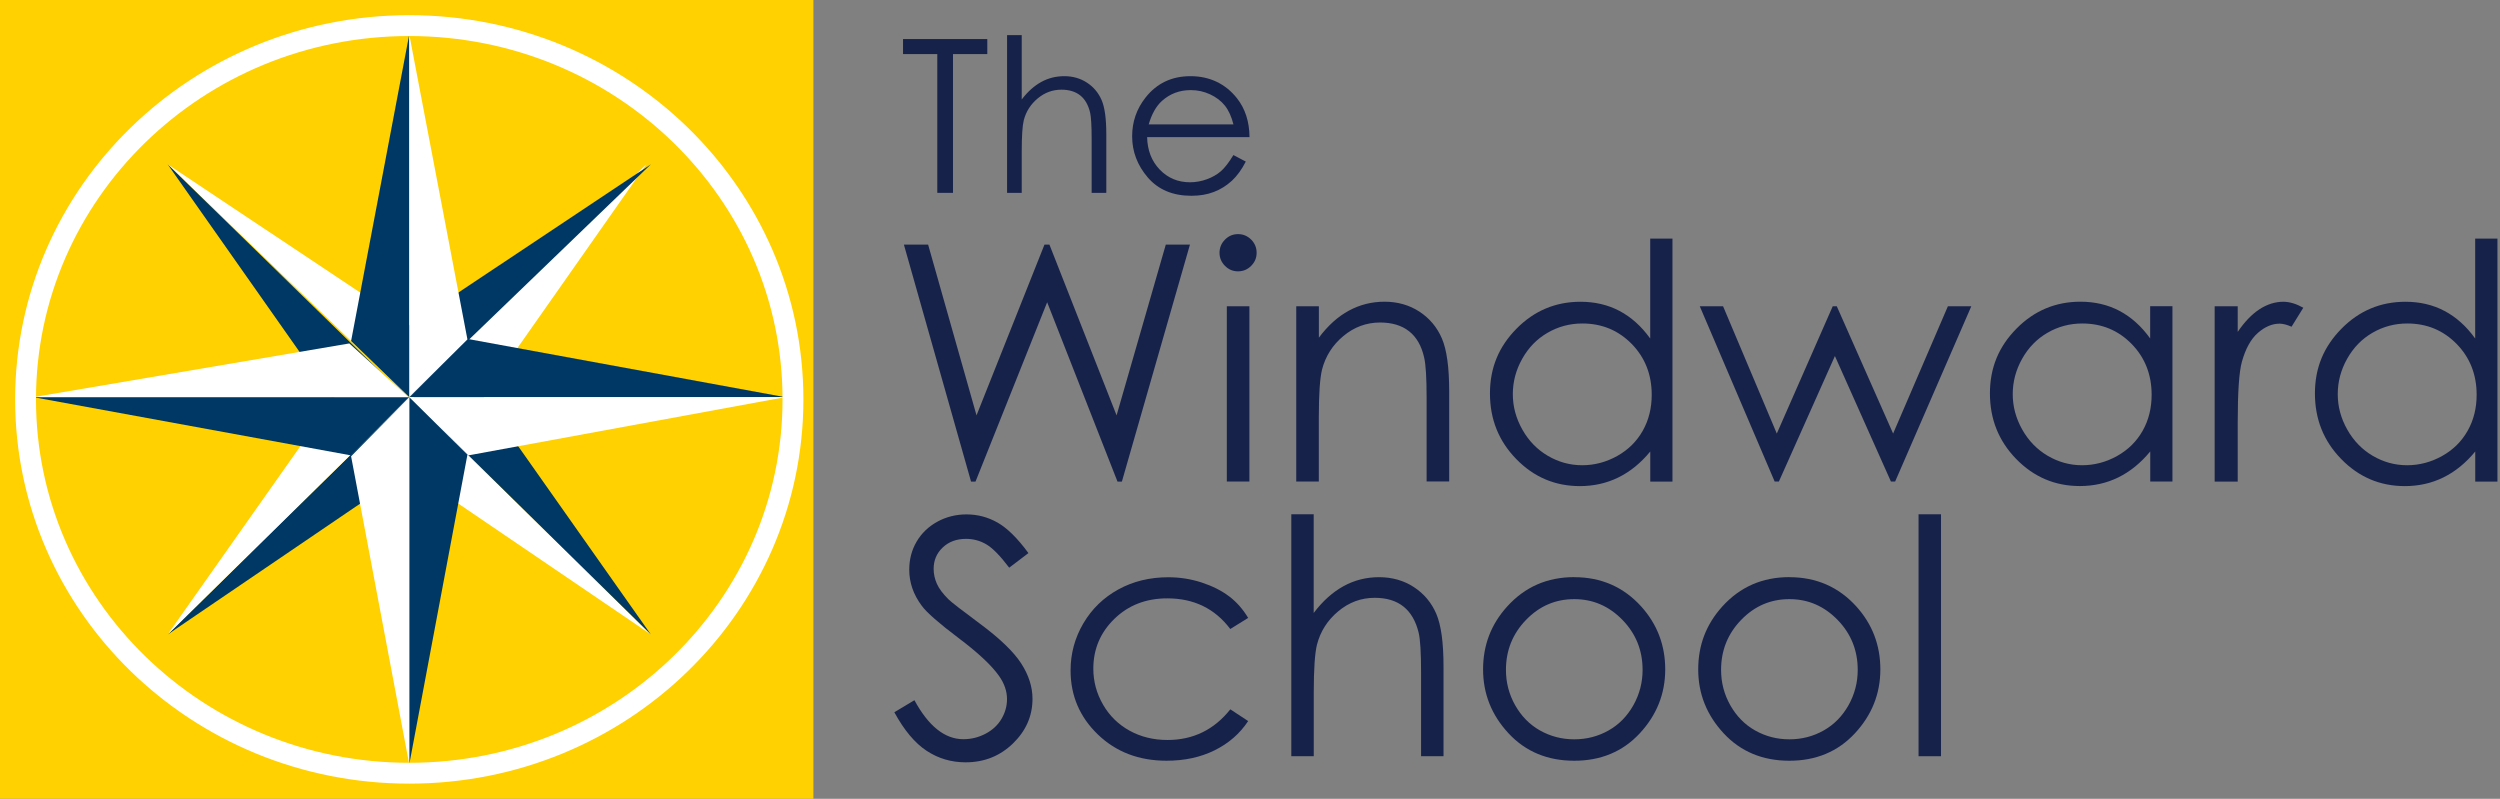 <?xml version="1.0" encoding="UTF-8"?> <svg xmlns="http://www.w3.org/2000/svg" width="169" height="54" viewBox="0 0 169 54" fill="none"><rect x="0" y="0" width="169" height="54" fill="#808080" stroke="none"/><g clip-path="url(#clip0_2723_2743)"><path fill-rule="evenodd" clip-rule="evenodd" d="M0 0H54.987V54H0V0Z" fill="#FFD100"></path><path fill-rule="evenodd" clip-rule="evenodd" d="M43.697 11.104L32.647 26.848L27.666 26.741L43.697 11.104Z" fill="white"></path><path fill-rule="evenodd" clip-rule="evenodd" d="M27.667 21.987L11.331 11.104L27.667 26.848V21.987Z" fill="white"></path><path fill-rule="evenodd" clip-rule="evenodd" d="M27.666 21.987L44.002 11.104L27.666 26.848V21.987Z" fill="#003865"></path><path fill-rule="evenodd" clip-rule="evenodd" d="M27.666 31.787L44.002 42.896L27.666 26.848V31.787Z" fill="white"></path><path fill-rule="evenodd" clip-rule="evenodd" d="M27.667 31.787L11.331 42.896L27.667 26.848V31.787Z" fill="#003865"></path><path fill-rule="evenodd" clip-rule="evenodd" d="M32.692 26.848L44.002 42.896L27.666 26.848H32.692Z" fill="#003865"></path><path fill-rule="evenodd" clip-rule="evenodd" d="M11.331 11.104L22.402 26.848L27.362 26.741L11.331 11.104Z" fill="#003865"></path><path fill-rule="evenodd" clip-rule="evenodd" d="M22.641 26.848L11.331 42.896L27.667 26.848H22.641Z" fill="white"></path><path fill-rule="evenodd" clip-rule="evenodd" d="M53.074 26.848L31.61 22.912L27.666 26.848H53.074Z" fill="#003865"></path><path fill-rule="evenodd" clip-rule="evenodd" d="M31.61 30.73L31.664 30.784L53.074 26.848H27.666V26.901L31.61 30.73Z" fill="white"></path><path fill-rule="evenodd" clip-rule="evenodd" d="M27.666 26.848H27.966V27.152H27.666V26.848Z" fill="white"></path><path fill-rule="evenodd" clip-rule="evenodd" d="M27.666 2.324L23.734 23.052L27.666 26.848V2.324Z" fill="#003865"></path><path fill-rule="evenodd" clip-rule="evenodd" d="M31.598 22.945L27.666 2.324V26.848L27.72 26.794L31.598 22.945Z" fill="white"></path><path fill-rule="evenodd" clip-rule="evenodd" d="M2.254 26.848L23.722 30.784L27.666 26.848H2.254Z" fill="#003865"></path><path fill-rule="evenodd" clip-rule="evenodd" d="M23.615 23.216L2.254 26.848H27.666H27.613L23.615 23.216Z" fill="white"></path><path fill-rule="evenodd" clip-rule="evenodd" d="M27.666 51.676L31.598 30.738L27.666 26.848V51.676Z" fill="#003865"></path><path fill-rule="evenodd" clip-rule="evenodd" d="M23.734 30.846L27.666 51.676V26.848L27.613 26.901L23.734 30.846Z" fill="white"></path><path d="M1.728 27C1.728 13.046 13.342 1.731 27.666 1.731C41.991 1.731 53.605 13.046 53.605 27C53.605 40.955 41.991 52.269 27.666 52.269C13.342 52.269 1.728 40.955 1.728 27Z" stroke="white" stroke-width="1.41" stroke-miterlimit="8"></path><path d="M61.095 16.534H62.74L66.013 28.078L70.607 16.534H70.941L75.481 28.078L78.808 16.534H80.441L75.839 32.557H75.543L70.788 20.432L65.944 32.557H65.643L61.103 16.534H61.095Z" fill="#17224A"></path><path d="M83.69 15.826C84.035 15.826 84.331 15.95 84.578 16.196C84.825 16.443 84.948 16.739 84.948 17.089C84.948 17.438 84.825 17.722 84.578 17.973C84.331 18.22 84.035 18.343 83.69 18.343C83.344 18.343 83.056 18.22 82.81 17.973C82.563 17.726 82.439 17.43 82.439 17.089C82.439 16.747 82.563 16.443 82.81 16.196C83.056 15.95 83.348 15.826 83.69 15.826ZM82.933 20.704H84.459V32.553H82.933V20.704Z" fill="#17224A"></path><path d="M87.63 20.704H89.156V22.826C89.765 22.012 90.439 21.403 91.183 21C91.928 20.597 92.73 20.395 93.602 20.395C94.474 20.395 95.276 20.622 95.958 21.07C96.641 21.518 97.151 22.127 97.476 22.888C97.801 23.648 97.965 24.837 97.965 26.449V32.548H96.439V26.898C96.439 25.532 96.382 24.623 96.271 24.163C96.094 23.377 95.757 22.789 95.255 22.394C94.753 21.999 94.099 21.802 93.293 21.802C92.372 21.802 91.545 22.106 90.813 22.715C90.081 23.324 89.604 24.08 89.37 24.981C89.226 25.569 89.152 26.643 89.152 28.205V32.553H87.626V20.704H87.63Z" fill="#17224A"></path><path d="M113.059 16.131V32.557H111.558V30.521C110.92 31.298 110.201 31.882 109.407 32.273C108.613 32.664 107.741 32.861 106.799 32.861C105.121 32.861 103.69 32.252 102.502 31.035C101.313 29.818 100.721 28.341 100.721 26.597C100.721 24.854 101.321 23.431 102.518 22.217C103.715 21.004 105.158 20.399 106.84 20.399C107.815 20.399 108.695 20.605 109.481 21.02C110.266 21.436 110.961 22.057 111.554 22.884V16.131H113.055H113.059ZM106.968 21.868C106.121 21.868 105.335 22.078 104.62 22.493C103.9 22.908 103.328 23.496 102.905 24.249C102.481 25.002 102.267 25.799 102.267 26.643C102.267 27.486 102.481 28.275 102.909 29.036C103.336 29.797 103.912 30.389 104.632 30.813C105.356 31.236 106.129 31.45 106.956 31.45C107.782 31.45 108.58 31.241 109.329 30.821C110.077 30.402 110.649 29.83 111.052 29.114C111.455 28.399 111.656 27.588 111.656 26.688C111.656 25.318 111.204 24.171 110.303 23.25C109.399 22.328 108.288 21.868 106.968 21.868Z" fill="#17224A"></path><path d="M114.913 20.704H116.48L120.112 29.308L123.892 20.704H124.167L127.975 29.308L131.677 20.704H133.26L128.111 32.553H127.827L124.04 24.068L120.252 32.553H119.968L114.905 20.704H114.913Z" fill="#17224A"></path><path d="M146.857 20.704V32.553H145.356V30.517C144.718 31.294 143.998 31.878 143.205 32.269C142.411 32.66 141.539 32.857 140.597 32.857C138.919 32.857 137.488 32.248 136.299 31.031C135.111 29.814 134.519 28.337 134.519 26.593C134.519 24.849 135.119 23.427 136.316 22.213C137.513 21 138.956 20.395 140.638 20.395C141.613 20.395 142.493 20.601 143.279 21.016C144.064 21.432 144.759 22.053 145.351 22.88V20.7H146.853L146.857 20.704ZM140.762 21.868C139.914 21.868 139.129 22.078 138.413 22.493C137.694 22.908 137.122 23.496 136.698 24.249C136.275 25.002 136.061 25.799 136.061 26.643C136.061 27.486 136.275 28.275 136.702 29.036C137.13 29.797 137.706 30.389 138.426 30.813C139.149 31.236 139.923 31.45 140.749 31.45C141.576 31.45 142.374 31.241 143.122 30.821C143.871 30.402 144.443 29.83 144.846 29.114C145.249 28.399 145.45 27.588 145.45 26.688C145.45 25.318 144.998 24.171 144.097 23.25C143.192 22.328 142.082 21.868 140.762 21.868Z" fill="#17224A"></path><path d="M149.711 20.704H151.27V22.435C151.734 21.753 152.224 21.243 152.742 20.905C153.26 20.568 153.795 20.399 154.354 20.399C154.774 20.399 155.226 20.535 155.703 20.803L154.909 22.086C154.589 21.946 154.321 21.88 154.103 21.88C153.593 21.88 153.104 22.09 152.631 22.505C152.158 22.921 151.8 23.57 151.553 24.451C151.364 25.125 151.27 26.491 151.27 28.547V32.557H149.711V20.708V20.704Z" fill="#17224A"></path><path d="M168.827 16.131V32.557H167.326V30.521C166.689 31.298 165.969 31.882 165.175 32.273C164.382 32.664 163.51 32.861 162.568 32.861C160.89 32.861 159.459 32.252 158.27 31.035C157.081 29.818 156.489 28.341 156.489 26.597C156.489 24.854 157.09 23.431 158.287 22.217C159.483 21.004 160.927 20.399 162.609 20.399C163.584 20.399 164.464 20.605 165.249 21.02C166.035 21.436 166.73 22.057 167.322 22.884V16.131H168.823H168.827ZM162.732 21.868C161.885 21.868 161.1 22.078 160.384 22.493C159.664 22.908 159.093 23.496 158.669 24.249C158.245 25.002 158.032 25.799 158.032 26.643C158.032 27.486 158.245 28.275 158.673 29.036C159.101 29.797 159.677 30.389 160.396 30.813C161.12 31.236 161.893 31.45 162.72 31.45C163.547 31.45 164.345 31.241 165.093 30.821C165.842 30.402 166.413 29.83 166.816 29.114C167.219 28.399 167.421 27.588 167.421 26.688C167.421 25.318 166.968 24.171 166.068 23.25C165.163 22.328 164.053 21.868 162.732 21.868Z" fill="#17224A"></path><path d="M60.457 48.148L61.814 47.334C62.768 49.09 63.871 49.97 65.121 49.97C65.656 49.97 66.157 49.846 66.63 49.596C67.103 49.345 67.457 49.012 67.704 48.592C67.95 48.173 68.074 47.728 68.074 47.26C68.074 46.725 67.893 46.199 67.531 45.689C67.033 44.981 66.12 44.126 64.796 43.13C63.468 42.127 62.637 41.399 62.312 40.951C61.748 40.198 61.465 39.384 61.465 38.512C61.465 37.817 61.629 37.184 61.962 36.616C62.295 36.048 62.764 35.596 63.365 35.267C63.965 34.938 64.623 34.773 65.335 34.773C66.087 34.773 66.791 34.959 67.445 35.333C68.099 35.707 68.789 36.39 69.522 37.389L68.222 38.376C67.621 37.582 67.111 37.056 66.688 36.805C66.264 36.554 65.804 36.427 65.306 36.427C64.664 36.427 64.138 36.62 63.727 37.011C63.315 37.401 63.114 37.883 63.114 38.454C63.114 38.8 63.188 39.137 63.332 39.462C63.476 39.787 63.739 40.141 64.126 40.523C64.335 40.724 65.022 41.255 66.186 42.119C67.568 43.139 68.514 44.048 69.028 44.841C69.542 45.635 69.797 46.437 69.797 47.239C69.797 48.395 69.357 49.402 68.481 50.254C67.605 51.105 66.536 51.533 65.277 51.533C64.306 51.533 63.431 51.274 62.641 50.755C61.851 50.237 61.127 49.374 60.461 48.156L60.457 48.148Z" fill="#17224A"></path><path d="M84.372 41.773L83.167 42.521C82.126 41.139 80.708 40.449 78.91 40.449C77.475 40.449 76.282 40.909 75.332 41.835C74.382 42.76 73.909 43.883 73.909 45.203C73.909 46.062 74.127 46.873 74.563 47.629C74.999 48.386 75.6 48.974 76.36 49.394C77.121 49.813 77.977 50.023 78.923 50.023C80.654 50.023 82.073 49.332 83.171 47.95L84.376 48.744C83.813 49.595 83.056 50.253 82.106 50.722C81.156 51.191 80.074 51.425 78.857 51.425C76.99 51.425 75.443 50.833 74.214 49.649C72.984 48.464 72.371 47.021 72.371 45.322C72.371 44.179 72.659 43.118 73.235 42.139C73.811 41.16 74.6 40.395 75.604 39.844C76.607 39.293 77.734 39.022 78.976 39.022C79.757 39.022 80.51 39.141 81.238 39.379C81.966 39.618 82.583 39.93 83.089 40.313C83.595 40.695 84.026 41.185 84.38 41.777L84.372 41.773Z" fill="#17224A"></path><path d="M87.288 34.765H88.806V41.436C89.418 40.626 90.097 40.021 90.833 39.618C91.569 39.215 92.371 39.017 93.231 39.017C94.091 39.017 94.897 39.239 95.579 39.688C96.262 40.136 96.768 40.736 97.093 41.493C97.418 42.25 97.582 43.434 97.582 45.047V51.121H96.065V45.491C96.065 44.13 96.011 43.225 95.9 42.768C95.711 41.987 95.37 41.399 94.876 41.004C94.382 40.609 93.733 40.412 92.931 40.412C92.014 40.412 91.191 40.716 90.463 41.325C89.735 41.933 89.258 42.686 89.028 43.578C88.884 44.158 88.81 45.228 88.81 46.79V51.117H87.292V34.761L87.288 34.765Z" fill="#17224A"></path><path d="M106.421 39.018C108.239 39.018 109.744 39.676 110.941 40.992C112.026 42.193 112.569 43.612 112.569 45.253C112.569 46.894 111.994 48.341 110.846 49.575C109.699 50.809 108.222 51.426 106.417 51.426C104.611 51.426 103.127 50.809 101.979 49.575C100.832 48.341 100.256 46.902 100.256 45.253C100.256 43.603 100.799 42.201 101.884 41C103.081 39.676 104.591 39.014 106.417 39.014L106.421 39.018ZM106.417 40.502C105.154 40.502 104.068 40.967 103.164 41.901C102.259 42.834 101.802 43.961 101.802 45.286C101.802 46.137 102.008 46.935 102.423 47.671C102.839 48.407 103.394 48.979 104.101 49.378C104.809 49.777 105.578 49.978 106.421 49.978C107.264 49.978 108.033 49.777 108.74 49.378C109.448 48.979 110.003 48.407 110.418 47.671C110.83 46.935 111.039 46.137 111.039 45.286C111.039 43.961 110.583 42.834 109.674 41.901C108.761 40.967 107.679 40.502 106.425 40.502H106.417Z" fill="#17224A"></path><path d="M120.964 39.018C122.782 39.018 124.287 39.676 125.484 40.992C126.569 42.193 127.112 43.612 127.112 45.253C127.112 46.894 126.537 48.341 125.389 49.575C124.242 50.809 122.765 51.426 120.96 51.426C119.154 51.426 117.67 50.809 116.522 49.575C115.375 48.341 114.799 46.902 114.799 45.253C114.799 43.603 115.342 42.201 116.427 41C117.624 39.676 119.134 39.014 120.96 39.014L120.964 39.018ZM120.96 40.502C119.697 40.502 118.611 40.967 117.707 41.901C116.802 42.834 116.345 43.961 116.345 45.286C116.345 46.137 116.551 46.935 116.966 47.671C117.382 48.407 117.937 48.979 118.644 49.378C119.352 49.777 120.121 49.978 120.964 49.978C121.807 49.978 122.576 49.777 123.283 49.378C123.991 48.979 124.546 48.407 124.961 47.671C125.373 46.935 125.582 46.137 125.582 45.286C125.582 43.961 125.126 42.834 124.217 41.901C123.304 40.967 122.222 40.502 120.968 40.502H120.96Z" fill="#17224A"></path><path d="M129.694 34.765H131.212V51.121H129.694V34.765Z" fill="#17224A"></path><path d="M61.045 3.656V2.64H66.741V3.656H64.422V13.037H63.361V3.656H61.041H61.045Z" fill="#17224A"></path><path d="M68.078 2.377H69.069V6.724C69.468 6.198 69.912 5.803 70.389 5.54C70.867 5.276 71.389 5.149 71.952 5.149C72.516 5.149 73.038 5.297 73.482 5.589C73.926 5.881 74.255 6.272 74.469 6.765C74.683 7.259 74.786 8.028 74.786 9.081V13.037H73.795V9.369C73.795 8.484 73.758 7.892 73.688 7.596C73.564 7.086 73.342 6.704 73.022 6.449C72.701 6.194 72.277 6.062 71.755 6.062C71.154 6.062 70.62 6.259 70.147 6.654C69.674 7.049 69.361 7.538 69.209 8.122C69.115 8.501 69.069 9.196 69.069 10.216V13.037H68.078V2.377Z" fill="#17224A"></path><path d="M83.381 10.483L84.216 10.923C83.94 11.462 83.628 11.894 83.27 12.223C82.912 12.552 82.509 12.803 82.061 12.975C81.612 13.148 81.106 13.235 80.539 13.235C79.285 13.235 78.302 12.823 77.594 12.001C76.887 11.178 76.533 10.249 76.533 9.212C76.533 8.238 76.833 7.366 77.43 6.605C78.191 5.634 79.207 5.149 80.477 5.149C81.748 5.149 82.834 5.647 83.619 6.642C84.175 7.345 84.458 8.221 84.467 9.27H77.545C77.566 10.162 77.849 10.894 78.4 11.466C78.951 12.038 79.634 12.322 80.444 12.322C80.835 12.322 81.218 12.252 81.588 12.116C81.958 11.98 82.275 11.799 82.534 11.573C82.793 11.347 83.072 10.985 83.377 10.483H83.381ZM83.381 8.41C83.249 7.884 83.056 7.46 82.805 7.144C82.554 6.827 82.217 6.572 81.806 6.379C81.39 6.185 80.954 6.091 80.498 6.091C79.741 6.091 79.095 6.333 78.552 6.819C78.158 7.172 77.858 7.703 77.652 8.41H83.385H83.381Z" fill="#17224A"></path></g><defs><clipPath id="clip0_2723_2743"><rect width="168.827" height="54" fill="white"></rect></clipPath></defs></svg> 